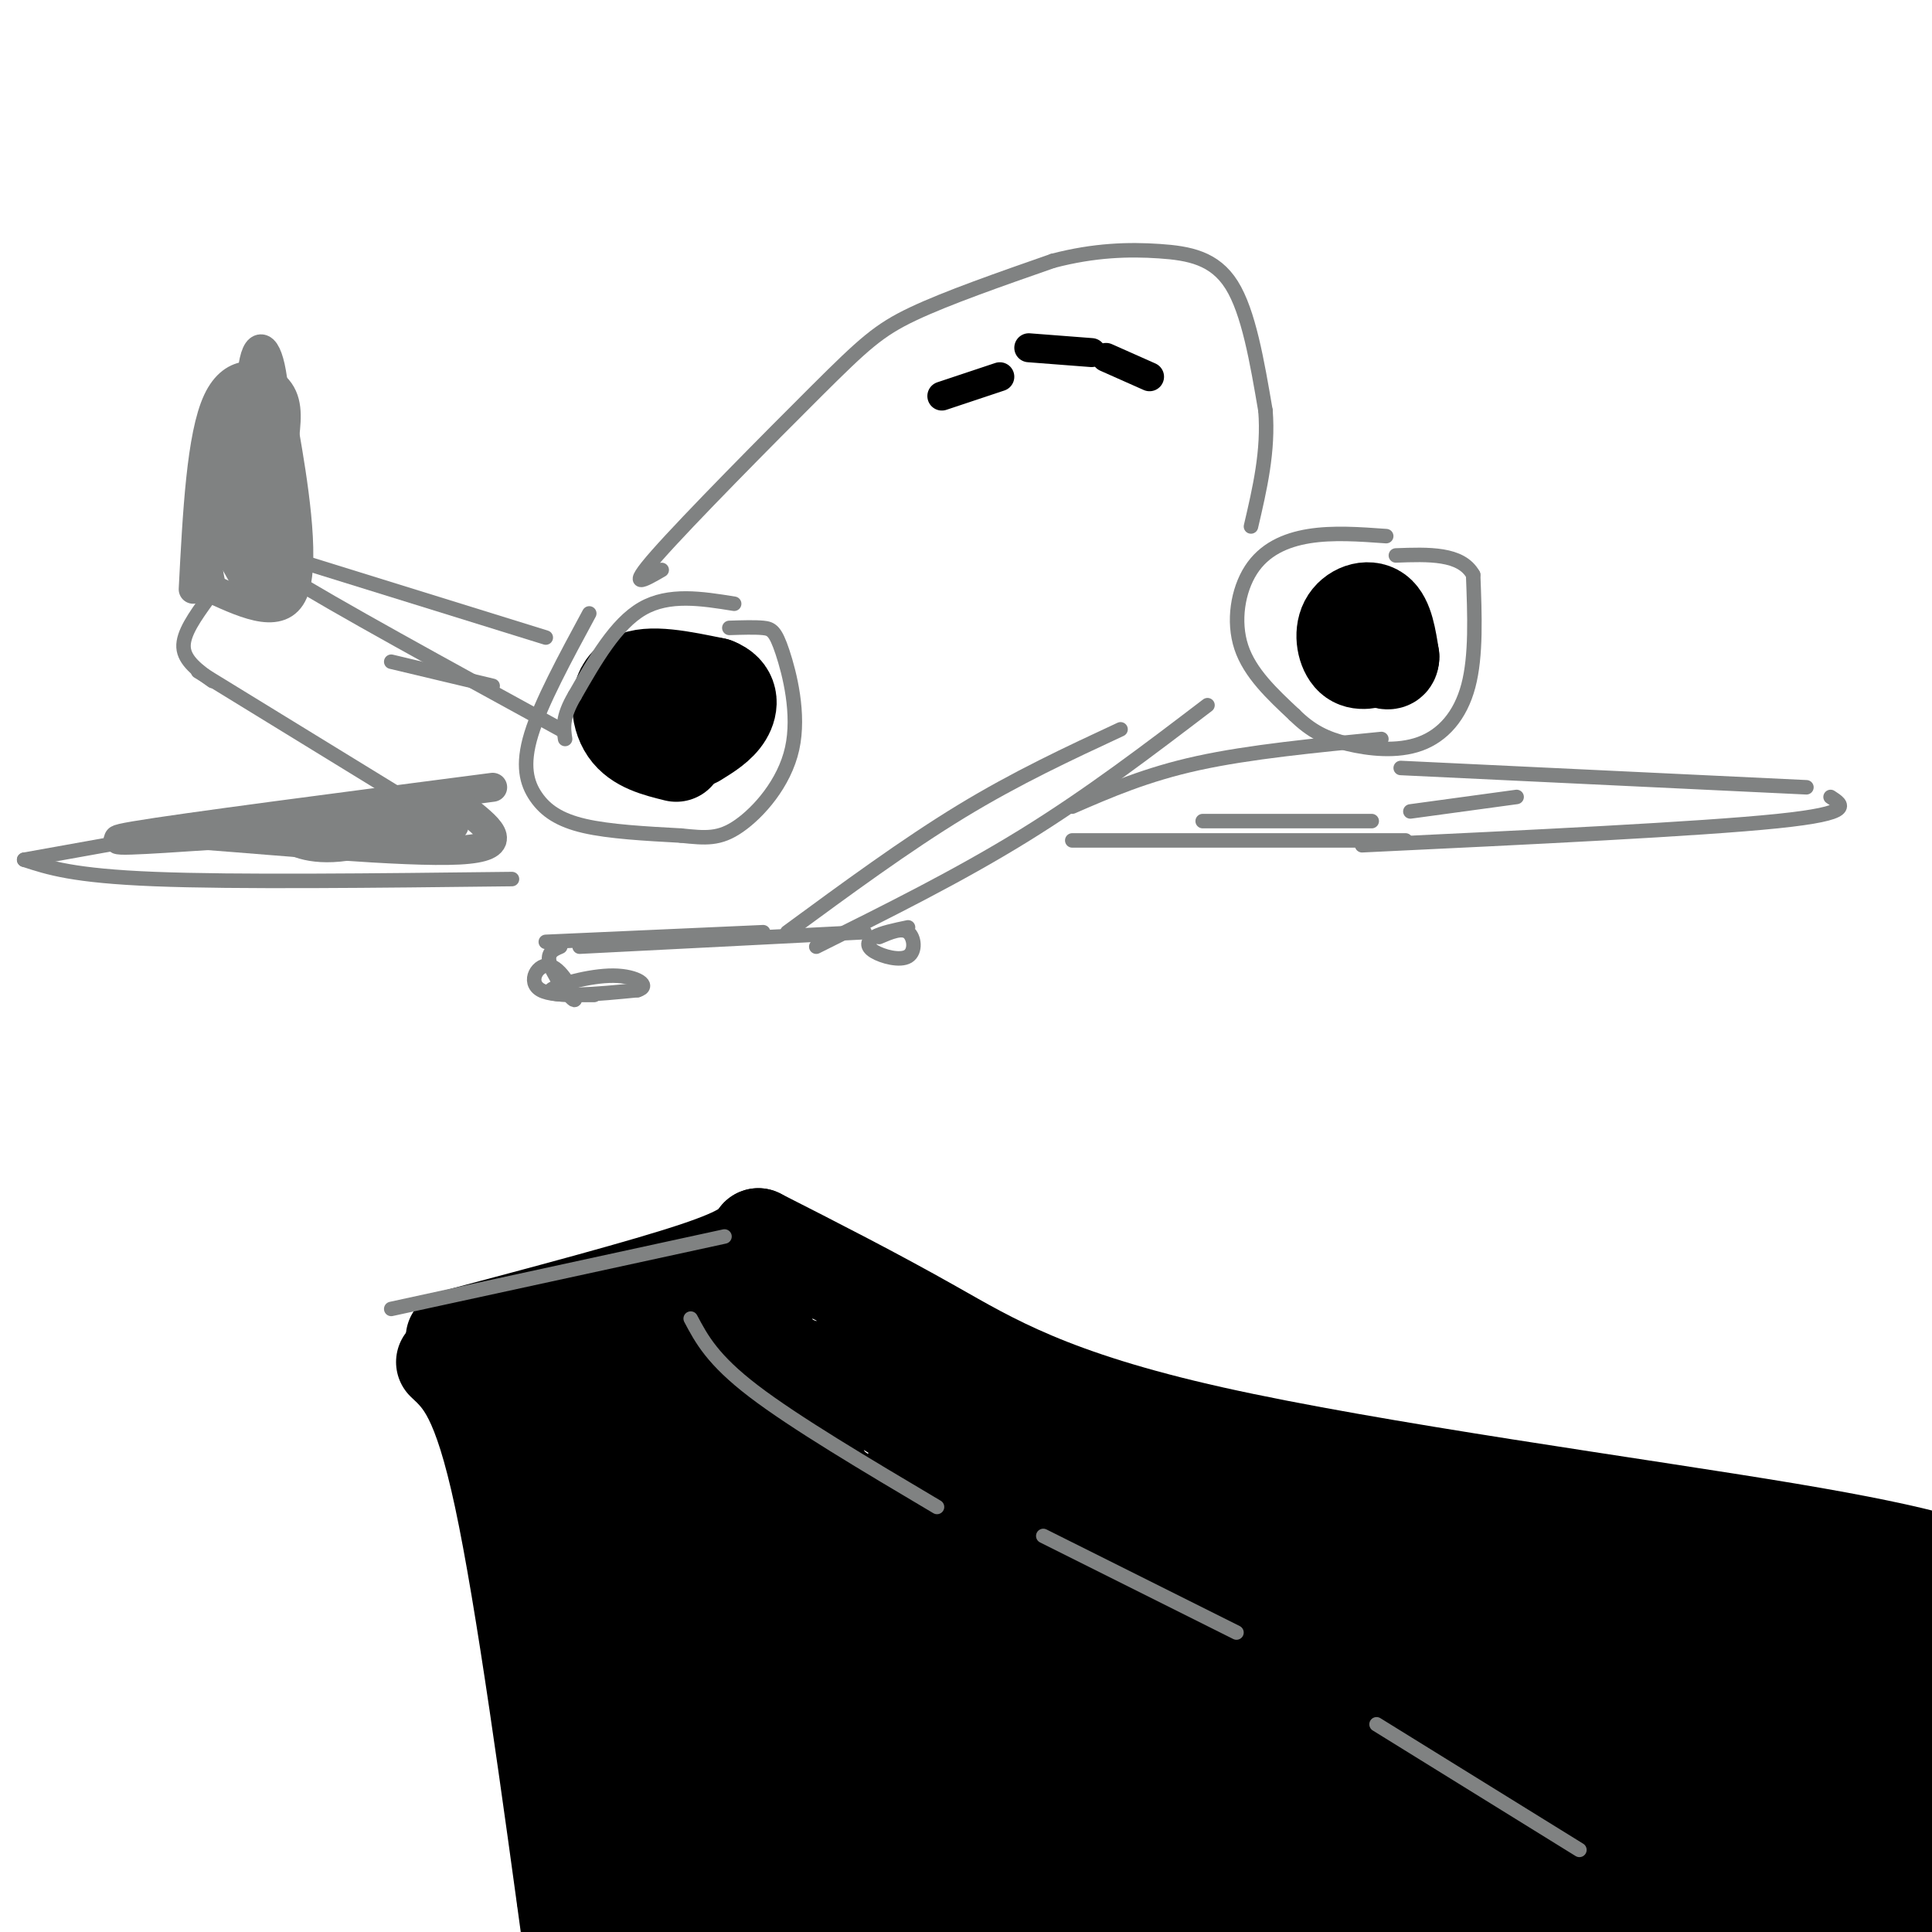 <svg viewBox='0 0 400 400' version='1.1' xmlns='http://www.w3.org/2000/svg' xmlns:xlink='http://www.w3.org/1999/xlink'><g fill='none' stroke='rgb(0,0,0)' stroke-width='20' stroke-linecap='round' stroke-linejoin='round'><path d='M94,277c19.750,-5.250 39.500,-10.500 50,-14c10.500,-3.500 11.750,-5.250 13,-7'/><path d='M157,256c11.935,6.071 23.869,12.143 36,19c12.131,6.857 24.458,14.500 58,22c33.542,7.500 88.298,14.857 119,20c30.702,5.143 37.351,8.071 44,11'/><path d='M159,260c-3.044,-0.241 -6.087,-0.483 0,17c6.087,17.483 21.305,52.690 29,67c7.695,14.310 7.867,7.722 1,-6c-6.867,-13.722 -20.772,-34.579 -28,-46c-7.228,-11.421 -7.779,-13.406 -3,-12c4.779,1.406 14.890,6.203 25,11'/><path d='M183,291c16.266,10.095 44.430,29.831 39,26c-5.430,-3.831 -44.456,-31.230 -49,-34c-4.544,-2.770 25.393,19.089 44,32c18.607,12.911 25.883,16.876 40,20c14.117,3.124 35.076,5.409 50,9c14.924,3.591 23.815,8.488 21,11c-2.815,2.512 -17.335,2.638 -28,1c-10.665,-1.638 -17.476,-5.039 -25,-10c-7.524,-4.961 -15.762,-11.480 -24,-18'/><path d='M251,328c-11.920,-9.706 -29.719,-24.970 -33,-28c-3.281,-3.030 7.958,6.174 29,14c21.042,7.826 51.888,14.272 67,18c15.112,3.728 14.488,4.736 16,7c1.512,2.264 5.158,5.782 0,3c-5.158,-2.782 -19.119,-11.864 -45,-20c-25.881,-8.136 -63.680,-15.324 -79,-19c-15.320,-3.676 -8.160,-3.838 -1,-4'/><path d='M205,299c1.740,-1.339 6.591,-2.688 15,1c8.409,3.688 20.378,12.411 35,16c14.622,3.589 31.898,2.043 43,7c11.102,4.957 16.029,16.416 33,21c16.971,4.584 45.985,2.292 75,0'/><path d='M404,339c-0.726,-1.423 -1.452,-2.845 -31,-9c-29.548,-6.155 -87.917,-17.042 -91,-15c-3.083,2.042 49.119,17.012 80,24c30.881,6.988 40.440,5.994 50,5'/><path d='M396,375c-61.089,8.356 -122.178,16.711 -136,21c-13.822,4.289 19.622,4.511 54,-1c34.378,-5.511 69.689,-16.756 105,-28'/><path d='M382,380c-18.356,5.378 -36.711,10.756 -52,13c-15.289,2.244 -27.511,1.356 -35,3c-7.489,1.644 -10.244,5.822 -13,10'/><path d='M353,404c22.833,-7.500 45.667,-15.000 42,-14c-3.667,1.000 -33.833,10.500 -64,20'/><path d='M386,404c5.005,-4.106 10.010,-8.212 13,-10c2.990,-1.788 3.967,-1.257 0,-5c-3.967,-3.743 -12.876,-11.760 -20,-16c-7.124,-4.240 -12.461,-4.702 -23,-2c-10.539,2.702 -26.280,8.569 -30,11c-3.720,2.431 4.580,1.425 9,1c4.420,-0.425 4.959,-0.268 18,-6c13.041,-5.732 38.583,-17.352 48,-22c9.417,-4.648 2.708,-2.324 -4,0'/><path d='M397,355c-6.708,0.057 -21.479,0.201 -28,0c-6.521,-0.201 -4.792,-0.746 -22,6c-17.208,6.746 -53.353,20.782 -64,26c-10.647,5.218 4.202,1.619 11,0c6.798,-1.619 5.544,-1.259 18,-7c12.456,-5.741 38.623,-17.584 50,-25c11.377,-7.416 7.965,-10.405 -19,-1c-26.965,9.405 -77.482,31.202 -128,53'/><path d='M246,395c15.376,-8.276 30.751,-16.552 39,-23c8.249,-6.448 9.371,-11.068 -7,-1c-16.371,10.068 -50.236,34.824 -47,32c3.236,-2.824 43.571,-33.229 58,-46c14.429,-12.771 2.950,-7.908 -16,3c-18.950,10.908 -45.371,27.860 -48,28c-2.629,0.140 18.535,-16.531 30,-27c11.465,-10.469 13.233,-14.734 15,-19'/><path d='M270,342c-1.800,0.819 -13.800,12.366 -20,25c-6.200,12.634 -6.600,26.356 -7,24c-0.400,-2.356 -0.800,-20.788 -2,-29c-1.200,-8.212 -3.200,-6.203 -5,-5c-1.800,1.203 -3.400,1.602 -5,2'/><path d='M92,282c3.750,3.500 7.500,7.000 12,28c4.500,21.000 9.750,59.500 15,98'/><path d='M117,393c-1.200,-25.044 -2.400,-50.089 -3,-63c-0.600,-12.911 -0.600,-13.689 5,1c5.600,14.689 16.800,44.844 28,75'/><path d='M149,403c-1.933,-29.600 -3.867,-59.200 -3,-57c0.867,2.200 4.533,36.200 7,52c2.467,15.800 3.733,13.400 5,11'/><path d='M161,397c0.697,-13.073 1.394,-26.146 4,-40c2.606,-13.854 7.122,-28.490 9,-38c1.878,-9.510 1.118,-13.893 4,6c2.882,19.893 9.407,64.064 13,69c3.593,4.936 4.256,-29.362 6,-51c1.744,-21.638 4.571,-30.614 6,-15c1.429,15.614 1.462,55.819 2,72c0.538,16.181 1.582,8.337 6,-2c4.418,-10.337 12.209,-23.169 20,-36'/><path d='M231,362c4.843,-6.959 6.951,-6.356 4,-4c-2.951,2.356 -10.962,6.464 -16,11c-5.038,4.536 -7.104,9.498 -8,13c-0.896,3.502 -0.624,5.542 4,1c4.624,-4.542 13.598,-15.667 20,-25c6.402,-9.333 10.231,-16.873 10,-20c-0.231,-3.127 -4.524,-1.842 -9,0c-4.476,1.842 -9.136,4.241 -12,8c-2.864,3.759 -3.932,8.880 -5,14'/><path d='M219,360c0.960,0.952 5.859,-3.668 9,-9c3.141,-5.332 4.522,-11.377 3,-15c-1.522,-3.623 -5.948,-4.823 -8,-7c-2.052,-2.177 -1.731,-5.330 -8,-1c-6.269,4.330 -19.130,16.142 -25,24c-5.870,7.858 -4.751,11.760 -4,15c0.751,3.240 1.132,5.816 4,2c2.868,-3.816 8.223,-14.026 11,-21c2.777,-6.974 2.976,-10.714 2,-14c-0.976,-3.286 -3.128,-6.118 -5,-7c-1.872,-0.882 -3.466,0.186 -5,2c-1.534,1.814 -3.010,4.376 -5,12c-1.990,7.624 -4.495,20.312 -7,33'/><path d='M181,374c-1.119,6.141 -0.418,4.995 2,2c2.418,-2.995 6.552,-7.838 8,-21c1.448,-13.162 0.208,-34.643 1,-43c0.792,-8.357 3.614,-3.591 9,7c5.386,10.591 13.335,27.005 14,33c0.665,5.995 -5.953,1.570 -12,-5c-6.047,-6.570 -11.524,-15.285 -17,-24'/><path d='M186,323c-3.264,-5.772 -2.924,-8.203 -2,-11c0.924,-2.797 2.434,-5.962 9,-2c6.566,3.962 18.189,15.051 18,18c-0.189,2.949 -12.191,-2.241 -23,-9c-10.809,-6.759 -20.427,-15.087 -27,-19c-6.573,-3.913 -10.102,-3.410 -13,-3c-2.898,0.410 -5.165,0.726 -3,10c2.165,9.274 8.761,27.507 11,34c2.239,6.493 0.119,1.247 -2,-4'/><path d='M154,337c-2.143,-3.706 -6.499,-10.971 -9,-18c-2.501,-7.029 -3.147,-13.821 -2,-17c1.147,-3.179 4.085,-2.746 9,1c4.915,3.746 11.805,10.807 17,18c5.195,7.193 8.696,14.520 11,21c2.304,6.480 3.413,12.112 0,11c-3.413,-1.112 -11.347,-8.968 -17,-17c-5.653,-8.032 -9.026,-16.241 -11,-24c-1.974,-7.759 -2.550,-15.070 -1,-14c1.550,1.070 5.225,10.519 7,22c1.775,11.481 1.650,24.995 1,31c-0.650,6.005 -1.825,4.503 -3,3'/><path d='M156,354c-2.295,3.438 -6.532,10.535 -14,-1c-7.468,-11.535 -18.167,-41.700 -20,-43c-1.833,-1.300 5.199,26.265 6,35c0.801,8.735 -4.628,-1.362 -8,-10c-3.372,-8.638 -4.686,-15.819 -6,-23'/><path d='M114,312c-1.076,-6.122 -0.766,-9.928 0,-14c0.766,-4.072 1.989,-8.411 5,-12c3.011,-3.589 7.811,-6.428 12,-8c4.189,-1.572 7.768,-1.878 10,0c2.232,1.878 3.116,5.939 4,10'/><path d='M145,288c-4.083,5.180 -16.290,13.131 -21,13c-4.710,-0.131 -1.922,-8.343 -5,-12c-3.078,-3.657 -12.022,-2.759 -15,-2c-2.978,0.759 0.011,1.380 3,2'/><path d='M107,289c1.655,0.631 4.292,1.208 8,6c3.708,4.792 8.488,13.798 11,34c2.512,20.202 2.756,51.601 3,83'/><path d='M133,403c-0.557,-17.201 -1.114,-34.403 4,-33c5.114,1.403 15.898,21.409 22,30c6.102,8.591 7.522,5.767 9,0c1.478,-5.767 3.013,-14.476 4,-19c0.987,-4.524 1.425,-4.864 3,0c1.575,4.864 4.288,14.932 7,25'/><path d='M185,404c5.405,-4.625 10.810,-9.250 11,-12c0.190,-2.750 -4.833,-3.625 -11,-2c-6.167,1.625 -13.476,5.750 -13,7c0.476,1.250 8.738,-0.375 17,-2'/><path d='M140,156c-3.956,-0.978 -7.911,-1.956 -10,-5c-2.089,-3.044 -2.311,-8.156 1,-10c3.311,-1.844 10.156,-0.422 17,1'/><path d='M148,142c3.356,1.267 3.244,3.933 2,6c-1.244,2.067 -3.622,3.533 -6,5'/><path d='M286,136c-2.262,0.679 -4.524,1.357 -6,0c-1.476,-1.357 -2.167,-4.750 -1,-7c1.167,-2.250 4.190,-3.357 6,-2c1.810,1.357 2.405,5.179 3,9'/><path d='M288,136c0.000,1.500 -1.500,0.750 -3,0'/></g>
<g fill='none' stroke='rgb(0,0,0)' stroke-width='6' stroke-linecap='round' stroke-linejoin='round'><path d='M195,82c0.000,0.000 12.000,-4.000 12,-4'/><path d='M213,72c0.000,0.000 13.000,1.000 13,1'/><path d='M229,74c0.000,0.000 9.000,4.000 9,4'/></g>
<g fill='none' stroke='rgb(128,130,130)' stroke-width='6' stroke-linecap='round' stroke-linejoin='round'><path d='M40,122c0.822,-15.911 1.644,-31.822 5,-39c3.356,-7.178 9.244,-5.622 12,-3c2.756,2.622 2.378,6.311 2,10'/><path d='M59,90c1.511,8.667 4.289,25.333 2,32c-2.289,6.667 -9.644,3.333 -17,0'/><path d='M44,122c-2.677,-8.256 -0.869,-28.894 1,-36c1.869,-7.106 3.800,-0.678 5,3c1.200,3.678 1.669,4.606 2,10c0.331,5.394 0.523,15.256 0,19c-0.523,3.744 -1.762,1.372 -3,-1'/><path d='M49,117c-1.353,-5.593 -3.235,-19.074 -3,-26c0.235,-6.926 2.588,-7.295 5,-4c2.412,3.295 4.884,10.254 6,17c1.116,6.746 0.877,13.278 0,16c-0.877,2.722 -2.394,1.635 -3,0c-0.606,-1.635 -0.303,-3.817 0,-6'/><path d='M54,114c-0.667,-8.000 -2.333,-25.000 -2,-34c0.333,-9.000 2.667,-10.000 4,-4c1.333,6.000 1.667,19.000 2,32'/><path d='M58,108c0.333,5.500 0.167,3.250 0,1'/><path d='M102,163c-32.083,4.167 -64.167,8.333 -74,10c-9.833,1.667 2.583,0.833 15,0'/><path d='M43,173c13.800,1.022 40.800,3.578 52,3c11.200,-0.578 6.600,-4.289 2,-8'/><path d='M97,168c-4.286,0.429 -16.000,5.500 -24,7c-8.000,1.500 -12.286,-0.571 -14,-2c-1.714,-1.429 -0.857,-2.214 0,-3'/><path d='M59,170c5.833,-0.333 20.417,0.333 35,1'/></g>
<g fill='none' stroke='rgb(128,130,130)' stroke-width='3' stroke-linecap='round' stroke-linejoin='round'><path d='M43,124c-2.583,3.583 -5.167,7.167 -5,10c0.167,2.833 3.083,4.917 6,7'/><path d='M41,139c0.000,0.000 44.000,27.000 44,27'/><path d='M44,171c0.000,0.000 -39.000,7.000 -39,7'/><path d='M5,178c5.083,1.667 10.167,3.333 27,4c16.833,0.667 45.417,0.333 74,0'/><path d='M290,159c0.000,0.000 84.000,4.000 84,4'/><path d='M379,165c2.583,1.667 5.167,3.333 -11,5c-16.167,1.667 -51.083,3.333 -86,5'/><path d='M292,168c0.000,0.000 22.000,-3.000 22,-3'/><path d='M287,111c-5.530,-0.399 -11.060,-0.798 -16,0c-4.940,0.798 -9.292,2.792 -12,7c-2.708,4.208 -3.774,10.631 -2,16c1.774,5.369 6.387,9.685 11,14'/><path d='M268,148c3.440,3.407 6.541,4.923 11,6c4.459,1.077 10.278,1.713 15,0c4.722,-1.713 8.349,-5.775 10,-12c1.651,-6.225 1.325,-14.612 1,-23'/><path d='M305,119c-2.500,-4.500 -9.250,-4.250 -16,-4'/><path d='M152,125c-6.750,-1.083 -13.500,-2.167 -19,1c-5.500,3.167 -9.750,10.583 -14,18'/><path d='M119,144c-2.667,4.500 -2.333,6.750 -2,9'/><path d='M122,127c-5.006,9.262 -10.012,18.524 -12,25c-1.988,6.476 -0.958,10.167 1,13c1.958,2.833 4.845,4.810 10,6c5.155,1.190 12.577,1.595 20,2'/><path d='M141,173c5.123,0.524 7.931,0.834 12,-2c4.069,-2.834 9.400,-8.811 11,-16c1.600,-7.189 -0.531,-15.589 -2,-20c-1.469,-4.411 -2.277,-4.832 -4,-5c-1.723,-0.168 -4.362,-0.084 -7,0'/><path d='M137,118c-3.732,2.167 -7.464,4.333 -1,-3c6.464,-7.333 23.125,-24.167 33,-34c9.875,-9.833 12.964,-12.667 20,-16c7.036,-3.333 18.018,-7.167 29,-11'/><path d='M218,54c8.655,-2.262 15.792,-2.417 22,-2c6.208,0.417 11.488,1.405 15,7c3.512,5.595 5.256,15.798 7,26'/><path d='M262,85c0.667,8.333 -1.167,16.167 -3,24'/><path d='M250,146c-12.250,9.333 -24.500,18.667 -38,27c-13.500,8.333 -28.250,15.667 -43,23'/><path d='M232,151c-10.750,5.000 -21.500,10.000 -33,17c-11.500,7.000 -23.750,16.000 -36,25'/><path d='M291,174c0.000,0.000 -69.000,0.000 -69,0'/><path d='M286,153c-13.667,1.333 -27.333,2.667 -38,5c-10.667,2.333 -18.333,5.667 -26,9'/><path d='M249,170c0.000,0.000 35.000,0.000 35,0'/><path d='M116,196c-1.515,0.646 -3.030,1.292 -2,4c1.030,2.708 4.606,7.478 5,7c0.394,-0.478 -2.394,-6.206 -5,-7c-2.606,-0.794 -5.030,3.344 -2,5c3.030,1.656 11.515,0.828 20,0'/><path d='M132,205c2.845,-0.845 -0.042,-2.958 -5,-3c-4.958,-0.042 -11.988,1.988 -13,3c-1.012,1.012 3.994,1.006 9,1'/><path d='M188,192c-2.756,0.577 -5.512,1.155 -7,2c-1.488,0.845 -1.708,1.959 0,3c1.708,1.041 5.344,2.011 7,1c1.656,-1.011 1.330,-4.003 0,-5c-1.330,-0.997 -3.665,0.002 -6,1'/><path d='M179,193c0.000,0.000 -59.000,3.000 -59,3'/><path d='M113,195c0.000,0.000 45.000,-2.000 45,-2'/><path d='M57,114c-3.917,-0.583 -7.833,-1.167 2,5c9.833,6.167 33.417,19.083 57,32'/><path d='M55,114c0.000,0.000 58.000,18.000 58,18'/><path d='M81,137c0.000,0.000 21.000,5.000 21,5'/><path d='M81,271c0.000,0.000 69.000,-15.000 69,-15'/><path d='M143,273c2.250,4.250 4.500,8.500 13,15c8.500,6.500 23.250,15.250 38,24'/><path d='M216,318c0.000,0.000 40.000,20.000 40,20'/><path d='M285,357c0.000,0.000 42.000,26.000 42,26'/></g>
</svg>